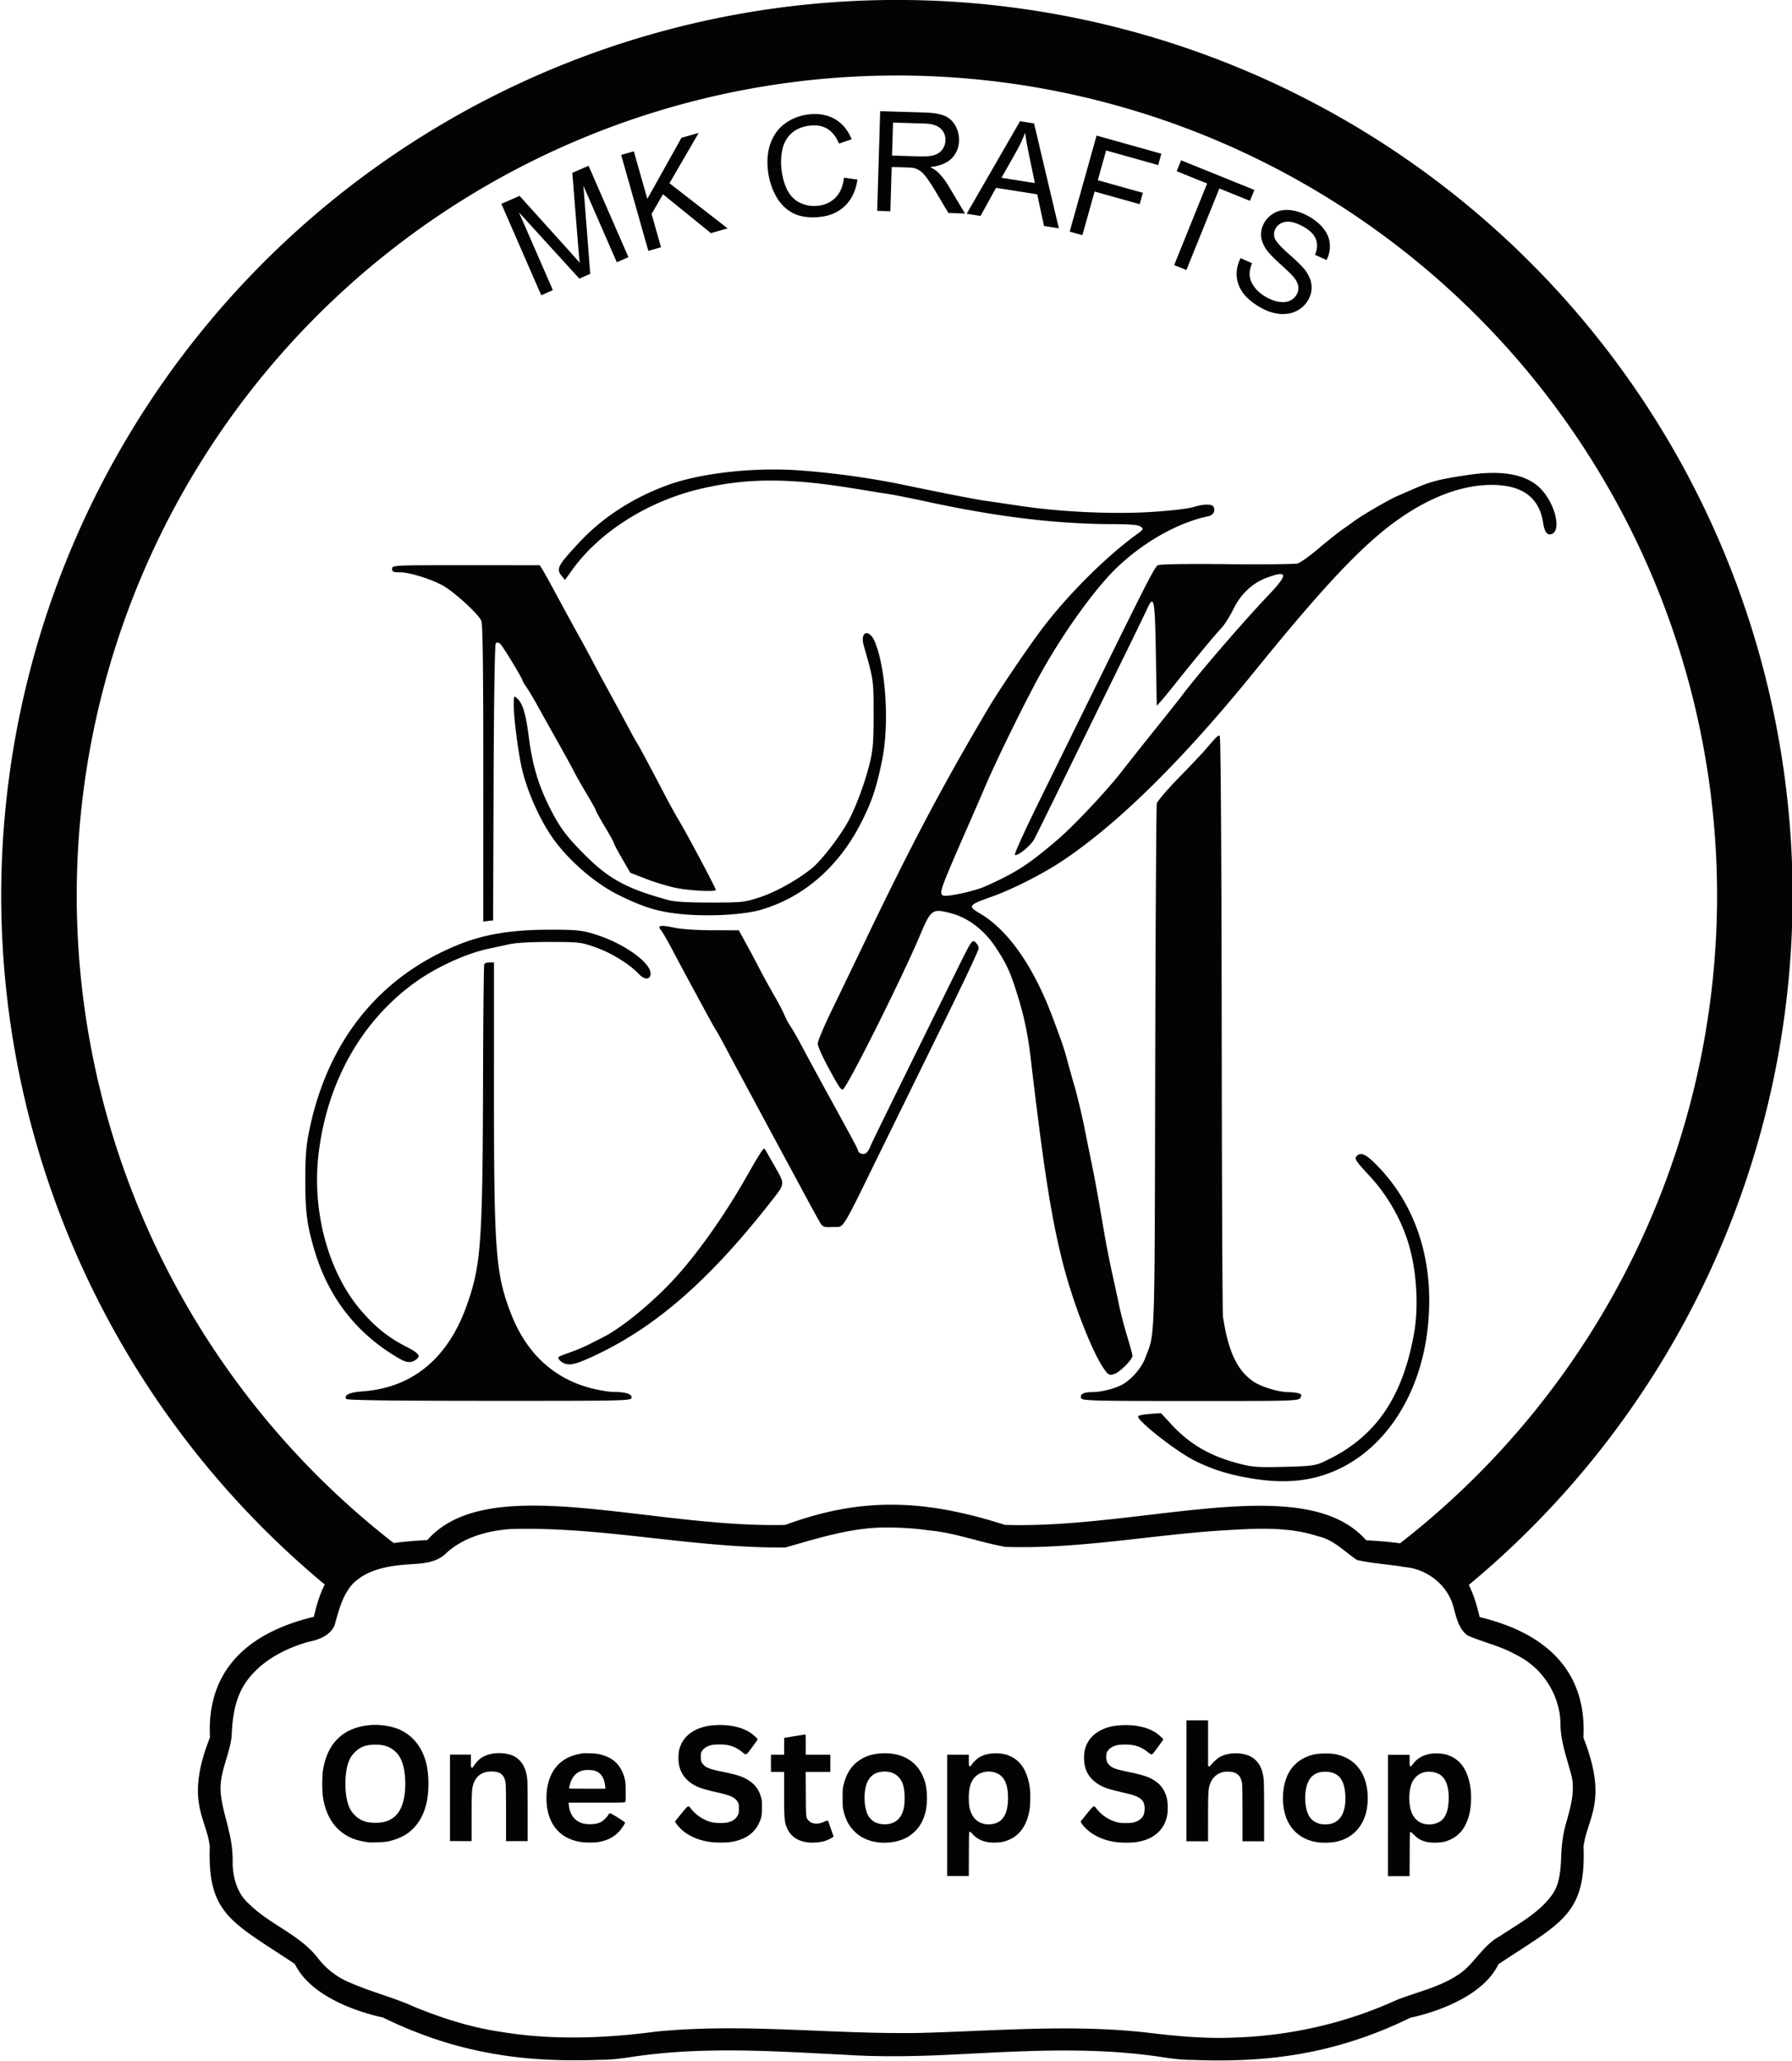 <svg xmlns="http://www.w3.org/2000/svg" xml:space="preserve" id="svg5" version="1.1" viewBox="0 0 369.24 424.502" height="424.502mm" width="369.24mm"><defs id="defs2"></defs><g transform="translate(-293.641,701.97)" id="layer1"><g transform="matrix(0.475,-0.807,0.807,0.475,943.808,-405.488)" style="font-size:30.646px;line-height:0px;font-family:Arial;-inkscape-font-specification:Arial;text-align:center;text-anchor:middle;fill:#000000;fill-opacity:0.988;fill-rule:evenodd;stroke-width:1.49" id="text650" aria-label="MK CRAFTS"><path d="m 10.199,-494.908 0.327,2.729 q -1.639,0.247 -2.678,0.985 -1.024,0.752 -1.634,2.268 -0.595,1.516 -0.535,3.386 0.053,1.66 0.588,2.916 0.534,1.255 1.407,1.841 0.888,0.6 1.905,0.567 1.032,-0.033 1.775,-0.656 0.758,-0.623 1.238,-2.016 0.316,-0.893 0.936,-3.938 0.636,-3.045 1.24,-4.277 0.772,-1.597 1.958,-2.414 1.202,-0.802 2.712,-0.851 1.66,-0.053 3.126,0.843 1.481,0.896 2.287,2.681 0.806,1.786 0.877,3.999 0.079,2.438 -0.654,4.318 -0.718,1.895 -2.211,2.946 -1.493,1.051 -3.42,1.188 l -0.299,-2.775 q 2.072,-0.291 3.092,-1.627 1.02,-1.32 0.939,-3.848 -0.085,-2.632 -1.096,-3.812 -0.996,-1.166 -2.357,-1.122 -1.182,0.038 -1.917,0.915 -0.736,0.862 -1.43,4.418 -0.679,3.57 -1.234,4.906 -0.821,1.943 -2.152,2.899 -1.317,0.956 -3.082,1.013 -1.75,0.056 -3.338,-0.896 -1.573,-0.952 -2.501,-2.809 -0.913,-1.842 -0.988,-4.19 -0.096,-2.976 0.707,-5.023 0.803,-2.032 2.501,-3.24 1.713,-1.193 3.91,-1.324 z m -8.722,-11.823 19.138,-2.845 -1.063,-7.149 2.561,-0.381 2.557,17.199 -2.561,0.381 -1.067,-7.179 -19.138,2.845 z m -5.319,-23.545 21.206,-5.615 3.788,14.306 -2.503,0.663 -3.045,-11.5 -6.567,1.739 2.635,9.952 -2.503,0.663 -2.635,-9.952 -9.634,2.551 z m -8.116,-21.525 23.498,-0.208 1.147,2.91 -17.116,16.398 -1.213,-3.077 5.243,-4.817 -3.364,-8.534 -7.065,0.195 z m 10.702,2.585 2.728,6.919 4.812,-4.358 q 2.191,-1.99 3.661,-3.116 -2.117,0.384 -4.331,0.437 z m -20.141,-19.88 19.23,-10.556 4.68,8.526 q 1.411,2.571 1.621,4.197 0.223,1.619 -0.65,3.139 -0.873,1.52 -2.46,2.391 -2.046,1.123 -4.177,0.569 -2.131,-0.554 -4.031,-3.113 0.069,1.276 -0.115,2.06 -0.411,1.677 -1.399,3.516 l -3.398,6.218 -1.757,-3.201 2.604,-4.741 q 1.119,-2.065 1.642,-3.291 0.522,-1.226 0.573,-2.004 0.058,-0.766 -0.122,-1.435 -0.146,-0.483 -0.686,-1.467 l -1.62,-2.951 -8.54,4.688 z m 12.14,-3.352 3.003,5.47 q 0.958,1.745 1.852,2.534 0.907,0.782 1.975,0.862 1.081,0.072 2.012,-0.439 1.364,-0.749 1.696,-2.228 0.339,-1.466 -0.835,-3.604 l -3.341,-6.087 z m -9.55,-6.652 1.126,2.775 q -3.424,1.379 -6.351,0.576 -2.907,-0.8 -4.933,-3.563 -2.097,-2.86 -2.258,-5.507 -0.139,-2.644 1.378,-5.205 1.527,-2.549 4.061,-4.407 2.763,-2.027 5.584,-2.481 2.842,-0.452 5.329,0.712 2.508,1.167 4.225,3.508 1.947,2.655 1.923,5.456 -0.024,2.801 -1.951,5.31 l -2.233,-1.906 q 1.479,-2.031 1.502,-3.848 0.022,-1.816 -1.279,-3.59 -1.496,-2.039 -3.482,-2.698 -1.977,-0.647 -4.038,0.011 -2.048,0.649 -3.798,1.932 -2.256,1.655 -3.468,3.546 -1.19,1.894 -1.005,3.892 0.185,1.998 1.371,3.615 1.443,1.967 3.577,2.498 2.134,0.532 4.721,-0.623 z m -35.717,-28.93 15.155,-15.861 2.099,2.005 -7.515,7.866 15.392,-0.34 2.845,2.719 -12.794,0.069 -2.068,16.071 -2.77,-2.646 2.023,-13.424 -5.016,0.051 -5.251,5.496 z m -20.365,-15.356 12.877,-17.76 3.538,2.565 -4.913,15.623 q -0.692,2.178 -1.058,3.244 1.006,-0.75 3.009,-2.162 l 13.211,-9.274 3.162,2.292 -12.877,17.76 -2.265,-1.643 10.777,-14.865 -15.938,11.123 -2.12,-1.537 5.825,-18.844 -10.962,15.119 z m -6.189,65.067 c -4.329,-7.733 -10.415,-15.545 -15.53,-19.791 -6.329,-5.253 -13.524,-8.868 -20.879,-10.489 -6.889,-1.518 -7.617,-1.482 -8.329,0.419 l -0.399,1.064 2.594,0.23 c 10.474,0.931 21.848,6.829 30.126,15.62 7.152,7.596 11.76,15.468 16.999,29.041 0.987,2.558 2.167,5.563 2.621,6.678 0.454,1.114 1.647,4.522 2.652,7.572 5.144,15.612 10.36,27.602 16.775,38.561 1.957,3.343 2.671,4.853 2.605,5.511 -0.085,0.853 -0.194,0.861 -1.862,0.133 -8.009,-3.494 -20.066,-6.576 -29.498,-7.542 -5.974,-0.612 -15.948,-1.213 -20.25,-1.222 -19.649,-0.038 -34.181,0.62 -57.699,2.614 -5.621,0.477 -13.301,1.116 -17.065,1.42 -3.765,0.304 -7.211,0.769 -7.659,1.032 -0.447,0.263 -1.896,2.271 -3.219,4.462 -2.539,4.204 -2.943,5.009 -2.711,5.404 0.386,0.655 27.307,-1.153 37.777,-2.538 6.282,-0.831 6.562,-0.708 7.735,3.418 1.062,3.734 0.529,8.173 -1.471,12.252 -1.969,4.017 -3.043,5.546 -6.773,9.649 -3.08,3.388 -6.204,6.233 -10.039,9.144 -19.272,14.629 -27.112,21.022 -34.392,28.045 -7.414,7.151 -15.683,17.707 -17.009,21.71 l -0.001,8.4e-4 c -0.22,0.664 -0.092,0.983 0.64,1.605 0.982,0.833 4.712,1.775 5.41,1.365 0.233,-0.136 1.613,-1.543 3.068,-3.127 1.454,-1.583 3.648,-3.792 4.876,-4.907 1.228,-1.115 3.759,-3.449 5.625,-5.186 1.866,-1.737 4.974,-4.489 6.905,-6.116 6.458,-5.44 8.958,-7.604 12.708,-10.997 2.049,-1.854 4.067,-3.664 4.484,-4.021 1.393,-1.193 5.726,-5.359 7,-6.73 0.692,-0.745 2.283,-2.407 3.536,-3.692 2.681,-2.752 2.673,-2.742 6.94,-7.995 7.637,-9.403 11.698,-18.287 11.686,-25.564 -0.005,-3.12 0.307,-3.086 4.569,0.49 3.728,3.128 10.073,7.169 14.856,9.463 13.336,6.395 32.457,11.469 57.319,15.21 26.343,3.964 38.366,6.909 47.393,11.609 6.49,3.379 11.338,7.646 14.188,12.486 3.452,5.864 2.967,10.471 -1.481,14.072 -1.551,1.256 -1.905,2.19 -1.078,2.848 1.77,1.41 6.037,-2.705 7.288,-7.027 1.23,-4.25 -0.559,-9.357 -5.373,-15.343 -4.054,-5.041 -5.466,-6.461 -8.84,-8.89 -0.864,-0.622 -2.266,-1.642 -3.116,-2.266 -1.593,-1.171 -7.533,-4.518 -9.523,-5.367 -0.619,-0.264 -2.012,-0.883 -3.096,-1.375 -1.084,-0.492 -3.888,-1.565 -6.231,-2.384 -2.343,-0.819 -4.624,-1.839 -5.07,-2.268 -0.447,-0.428 -4.057,-6.425 -8.024,-13.325 -4.421,-7.689 -7.48,-12.708 -7.902,-12.965 -0.698,-0.426 -4.063,-0.232 -30.73,1.774 -8.177,0.615 -20.576,1.543 -27.553,2.063 -6.977,0.52 -12.652,1.132 -12.611,1.359 0.131,0.718 3.548,1.979 5.172,1.908 0.857,-0.037 7.358,-0.514 14.445,-1.06 7.088,-0.546 18.89,-1.442 26.226,-1.991 7.337,-0.549 14.269,-1.099 15.407,-1.222 3.81,-0.411 3.052,0.271 -7.435,6.687 l -9.71,5.941 1.299,0.267 c 0.714,0.147 2.775,0.475 4.581,0.73 7.281,1.026 13.582,2.041 16.095,2.592 1.009,0.221 3.229,0.292 4.932,0.158 3.649,-0.288 6.977,0.675 9.58,2.773 3.925,3.163 3.202,3.766 -2.841,2.365 -8.299,-1.923 -23.139,-4.618 -28.932,-5.253 -0.71,-0.078 -5.081,-0.691 -9.715,-1.363 -4.633,-0.671 -9.618,-1.367 -11.076,-1.547 -5.244,-0.644 -15.815,-3.03 -20.385,-4.601 -7.947,-2.731 -10.925,-4.23 -16.953,-8.534 -2.11,-1.507 -6.407,-6.19 -6.39,-6.965 0.023,-1.044 0.829,-1.194 16.469,-3.06 3.051,-0.364 7.074,-0.859 8.942,-1.1 6.5,-0.84 21.041,-1.93 27.771,-2.082 10.511,-0.238 22.256,0.874 28.603,2.708 7.821,2.259 15.115,6.521 19.667,11.489 0.772,0.842 1.732,0.874 2.366,0.079 0.509,-0.638 -0.429,-2.22 -2.379,-4.017 -0.84,-0.774 -3.326,-4.084 -5.589,-7.442 -4.689,-6.958 -10.004,-17.023 -13.317,-25.221 -1.075,-2.66 -2.398,-5.911 -2.94,-7.225 -0.908,-2.2 -3.213,-8.716 -6.083,-17.198 -2.416,-7.139 -5.54,-14.653 -9.028,-21.714 -0.539,-1.091 -1.122,-2.194 -1.74,-3.299 z m -53.383,-49.23 c -8.101,-13.77 -8.245,-13.99 -8.912,-13.597 -0.58,0.341 -0.545,0.625 0.234,1.951 1.053,1.79 2.233,6.897 2.244,9.717 0.013,3.068 -1.507,10.015 -2.428,11.101 -0.563,0.664 -9.78,6.243 -28.787,17.424 l -27.958,16.447 0.656,0.87 0.656,0.87 26.157,-15.271 c 15.969,-9.323 26.356,-15.218 26.669,-15.137 0.324,0.084 0.467,0.411 0.39,0.889 -0.116,0.713 -4.127,8.175 -4.518,8.406 -0.101,0.059 -0.453,0.713 -0.784,1.453 -0.331,0.74 -1.387,2.667 -2.347,4.281 -0.96,1.614 -2.969,5.047 -4.463,7.63 -1.495,2.582 -3.199,5.447 -3.789,6.366 -0.589,0.919 -1.913,3.211 -2.94,5.094 -1.027,1.882 -1.973,3.485 -2.102,3.56 -0.129,0.076 -1.054,1.647 -2.056,3.492 -1.002,1.845 -1.939,3.424 -2.083,3.509 -0.144,0.085 -1.056,1.567 -2.028,3.293 l -1.766,3.138 0.626,3.812 c 0.344,2.096 1.111,5.17 1.705,6.83 1.052,2.943 3.579,7.712 3.966,7.484 0.356,-0.209 7.57,-11.982 9.186,-14.99 0.539,-1.004 1.984,-3.439 3.21,-5.41 4.189,-6.736 6.43,-10.415 6.621,-10.868 0.105,-0.249 1.133,-1.994 2.285,-3.878 1.152,-1.884 3.128,-5.161 4.391,-7.283 1.263,-2.122 2.982,-4.964 3.819,-6.315 0.837,-1.352 2.139,-3.504 2.894,-4.784 2.12,-3.595 3.462,-5.841 6.098,-10.203 1.336,-2.211 2.645,-4.44 2.909,-4.951 l 0.48,-0.931 z m 31.868,83.617 c -0.325,-0.658 -1.407,-0.57 -2.711,0.799 -5.466,5.736 -5.34,5.642 -11.826,9.468 -5.212,3.077 -6.84,3.876 -9.649,4.736 -4.287,1.312 -10.416,2.391 -13.925,2.452 -3.888,0.067 -10.206,-0.76 -12.569,-1.646 -3.875,-1.453 -8.593,-4.226 -11.362,-6.679 -2.671,-2.366 -2.943,-2.733 -6.481,-8.745 -2.508,-4.262 -3.864,-6.907 -4.226,-8.244 -2.475,-9.139 -2.642,-13.594 -0.778,-20.797 1.519,-5.87 2.451,-8.038 5.377,-12.51 2.839,-4.339 6.074,-7.763 10.734,-11.361 4.077,-3.147 5.685,-4.894 6.027,-6.545 0.194,-0.931 0.131,-0.927 -1.701,0.151 -2.369,1.394 -8.494,6.149 -11.064,8.59 -3.708,3.522 -7.612,8.962 -9.698,13.515 -2.487,5.427 -3.918,13.16 -3.495,18.878 0.475,6.422 1.266,9.612 3.604,14.547 2.51,5.295 6.681,11.52 9.484,14.156 7.275,6.839 17.161,10.073 28.289,9.254 4.904,-0.361 7.784,-0.984 13.446,-2.907 7.541,-2.562 17.563,-9.258 21.657,-14.469 0.915,-1.164 1.12,-2.128 0.867,-2.64 z m 19.88,78.241 c -0.119,-0.315 -0.815,-0.472 -3.932,-1.011 -1.116,-0.193 -4.934,-1.068 -8.486,-1.944 -3.552,-0.876 -6.877,-1.464 -7.389,-1.305 -0.512,0.158 -23.169,13.309 -50.347,29.223 -53.576,31.371 -49.967,29.412 -56.126,30.458 -2.295,0.39 -5.634,-0.248 -7.611,-1.453 -1.516,-0.924 -3.665,-3.101 -4.586,-4.649 -1.066,-1.788 -1.9,-2.321 -2.484,-1.587 l -2.8e-4,-4.7e-4 c -0.379,0.476 0.767,2.546 11.652,21.05 11.633,19.775 12.103,20.521 12.915,20.488 0.691,-0.028 0.8,-0.191 0.601,-0.908 -0.133,-0.481 -0.541,-1.387 -0.907,-2.015 -1.104,-1.894 -2.029,-5.765 -1.88,-7.866 0.304,-4.28 2.867,-8.024 8.842,-12.912 0.593,-0.486 25.53,-15.31 55.414,-32.944 31.645,-18.673 54.339,-32.235 54.345,-32.477 0.001,-0.053 -0.004,-0.101 -0.021,-0.146 z m -98.138,-84.268 c -0.427,-0.768 -0.734,-0.712 -1.001,0.077 -0.151,0.447 -1.221,2.349 -2.377,4.226 -1.156,1.877 -2.726,4.447 -3.49,5.71 -5.504,9.109 -6.729,11.163 -6.894,11.568 -0.103,0.252 -1.078,1.911 -2.169,3.687 -1.09,1.775 -3.39,5.551 -5.11,8.39 -1.72,2.839 -3.755,6.192 -4.52,7.452 -0.766,1.26 -2.642,4.359 -4.168,6.887 -1.526,2.528 -4.079,6.745 -5.673,9.372 -1.594,2.626 -3.118,5.206 -3.385,5.733 l 0.002,-10e-4 c -0.425,0.839 -0.337,1.181 0.714,2.766 1.434,2.162 -0.986,2.112 21.169,0.437 8.776,-0.664 23.014,-1.738 31.639,-2.387 8.625,-0.649 15.946,-1.336 16.269,-1.526 0.323,-0.19 0.676,-0.779 0.786,-1.31 0.191,-0.926 -0.095,-0.943 -7.142,-0.424 -33.401,2.456 -41.712,3.086 -43.284,3.285 -1.357,0.171 -1.918,0.039 -2.253,-0.532 -0.262,-0.446 -0.233,-0.998 0.072,-1.338 0.52,-0.579 0.984,-1.339 7.813,-12.813 2.021,-3.395 4.568,-7.621 5.661,-9.391 1.093,-1.77 2.226,-3.752 2.518,-4.407 0.292,-0.654 0.97,-1.773 1.507,-2.486 0.537,-0.713 1.67,-2.534 2.518,-4.045 0.848,-1.511 2.398,-4.118 3.443,-5.791 1.045,-1.673 2.598,-4.215 3.45,-5.648 l 1.549,-2.606 -2.926,-4.983 c -1.79,-3.05 -3.266,-6.003 -3.803,-7.611 -0.36,-1.074 -0.659,-1.831 -0.915,-2.292 z m -13.481,-21.255 c -4.306,-7.269 -8.19,-11.866 -13.274,-15.706 -14.787,-11.172 -32.559,-13.708 -51.326,-7.324 -3.381,1.15 -5.296,2.073 -9.956,4.809 -6.075,3.564 -8.364,5.341 -12.282,9.535 -7.515,8.046 -11.234,17.526 -11.109,28.321 0.021,1.856 0.525,2.768 1.797,3.253 1.147,0.437 1.406,-0.295 1.224,-3.46 -0.25,-4.349 0.262,-7.901 1.794,-12.431 3.533,-10.445 13.234,-20.414 24.865,-25.551 14.439,-6.378 29.721,-6.748 43.008,-1.043 5.458,2.344 11.561,6.586 15.106,10.501 0.742,0.819 2.092,2.285 3,3.257 1.041,1.114 2.9,3.906 5.03,7.543 3.271,5.592 3.4,5.889 4.066,9.373 0.672,3.52 0.562,8.211 -0.257,10.955 -0.447,1.496 -0.042,2.564 0.912,2.404 2.558,-0.427 3.38,-8.63 1.573,-15.704 -0.652,-2.552 -1.246,-3.8 -4.17,-8.734 z m -12.783,-7.522 c -0.268,-0.455 -0.669,-0.832 -0.89,-0.837 -0.222,-0.005 -9.785,5.481 -21.251,12.194 -31.91,18.677 -36.133,20.775 -45.439,22.572 -12.112,2.339 -21.62,-1.112 -27.863,-10.112 -1.694,-2.442 -2.808,-3.22 -3.294,-2.301 l 2.8e-4,4.8e-4 c -0.152,0.293 4.832,9.024 15.627,27.375 15.368,26.123 15.873,26.937 16.49,26.574 0.707,-0.416 0.379,-1.776 -1.005,-4.146 -0.45,-0.771 -1.223,-2.784 -1.717,-4.473 -2.405,-8.21 -0.631,-16.314 5.174,-23.633 5.821,-7.34 9.823,-10.124 40.487,-28.166 l 24.169,-14.22 z m -4.66,72.817 c -0.31,-0.237 -2.196,-0.281 -7.188,-0.201 -9.604,0.155 -19.704,-0.667 -27.096,-2.206 -6.973,-1.452 -15.354,-4.487 -19.256,-6.975 -0.615,-0.392 -1.957,-1.246 -2.983,-1.898 -1.026,-0.652 -2.708,-1.9 -3.739,-2.773 -1.031,-0.873 -1.985,-1.616 -2.122,-1.651 -0.421,-0.109 -0.744,0.821 -0.617,1.775 0.189,1.407 1.309,2.495 5.437,5.279 12.111,8.169 27.02,13.059 48.424,15.882 4.964,0.655 4.647,0.804 7.021,-3.307 1.146,-1.985 2.118,-3.7 2.16,-3.812 0.016,-0.042 0.003,-0.08 -0.041,-0.113 z m 65.691,113.992 c -0.184,-0.48 -0.559,-0.725 -1.132,-0.818 -0.594,-0.097 -0.973,0.719 -2.083,4.48 -1.813,6.143 -5.283,11.991 -9.683,16.317 -4.225,4.154 -10.077,7.957 -15.159,9.851 -13.88,5.173 -24.543,4.273 -34.739,-2.931 -1.463,-1.033 -2.168,-1.959 -5.155,-6.755 -3.05,-4.899 -3.572,-5.945 -4.398,-8.829 -1.836,-6.409 -1.876,-11.579 -0.137,-17.333 l 0.968,-3.201 -1.337,-1.938 c -0.735,-1.066 -1.525,-1.986 -1.754,-2.045 -0.945,-0.242 -2.493,11.067 -2.158,15.758 0.318,4.444 1.278,8.429 3.178,13.199 l -4.8e-4,2.8e-4 c 2.583,6.482 5.835,10.955 10.443,14.362 9.593,7.093 23.648,7.836 37.046,1.959 13.07,-5.734 22.031,-15.346 25.463,-27.312 0.719,-2.508 0.943,-3.965 0.637,-4.766 z m -126.9,29.885 -11.466,6.745 -2.8e-4,-4.8e-4 -11.466,6.745 1.206,2.05 1.206,2.05 4.291,-2.525 c 4.283,-2.52 5.414,-3.126 6.315,-3.384 1.244,-0.357 2.462,-0.216 3.403,0.394 0.689,0.447 1.072,0.885 1.53,1.751 0.311,0.587 0.389,0.813 0.439,1.268 0.11,1.002 -0.291,1.77 -1.348,2.585 -0.326,0.251 -2.528,1.584 -5.66,3.427 l -5.127,3.016 1.206,2.05 1.206,2.05 5.403,-3.178 c 3.289,-1.935 5.696,-3.39 6.152,-3.719 1.573,-1.135 2.491,-2.308 2.84,-3.627 0.299,-1.13 0.22,-2.124 -0.269,-3.397 -0.664,-1.732 -1.876,-3.214 -3.233,-3.956 -0.472,-0.258 -1.868,-0.68 -2.462,-0.745 -0.255,-0.027 -0.336,-0.076 -0.374,-0.218 l -0.049,-0.181 4.335,-2.55 4.335,-2.55 -1.206,-2.05 z m -91.217,-152.965 c -0.313,-0.567 -0.661,-1.112 -1.038,-1.617 -3.39,-4.542 -8.074,-5.776 -13.607,-3.584 -1.233,0.488 -4.046,2.143 -5.073,2.984 -2.903,2.377 -4.463,5.119 -4.631,8.142 -0.1,1.792 0.201,3.26 1.132,5.531 0.214,0.522 1.709,2.865 2.169,3.401 1.151,1.338 2.752,2.545 4.143,3.122 2.248,0.933 4.942,0.967 7.636,0.099 2.28,-0.735 5.163,-2.396 7.016,-4.043 2.744,-2.439 4.144,-5.58 3.922,-8.8 -0.112,-1.633 -0.73,-3.534 -1.669,-5.236 z m 83.699,142.281 c -0.169,-0.298 -0.351,-0.598 -0.544,-0.897 -1.067,-1.653 -1.981,-2.622 -3.29,-3.49 -1.72,-1.141 -3.612,-1.464 -5.503,-0.939 -0.946,0.263 -2.459,1.155 -3.181,1.875 -0.638,0.637 -0.922,1.025 -1.282,1.749 -0.595,1.199 -0.787,2.853 -0.523,4.499 0.127,0.789 0.379,1.692 1.361,4.874 0.912,2.954 0.645,4.112 -1.163,5.062 -1.02,0.536 -1.881,0.533 -2.763,-0.009 -0.768,-0.472 -1.154,-0.907 -1.843,-2.08 -0.503,-0.855 -0.651,-1.172 -0.823,-1.761 -0.501,-1.718 -0.391,-3.723 0.297,-5.43 0.347,-0.86 0.348,-0.859 -1.962,-1.214 -1.075,-0.165 -2.038,-0.307 -2.14,-0.315 -0.164,-0.013 -0.211,0.036 -0.38,0.4 -1.098,2.355 -0.974,5.611 0.329,8.641 l 2.8e-4,4.7e-4 c 0.489,1.137 1.5,2.858 2.183,3.72 1.384,1.745 2.925,2.804 4.676,3.21 1.286,0.298 2.452,0.222 3.842,-0.25 0.997,-0.339 2.683,-1.384 3.393,-2.103 0.94,-0.952 1.622,-2.265 1.763,-3.394 0.239,-1.914 0.031,-3.09 -1.177,-6.66 -0.942,-2.785 -1.093,-3.59 -0.842,-4.485 0.19,-0.677 0.581,-1.121 1.345,-1.524 0.534,-0.282 0.682,-0.325 1.075,-0.316 0.634,0.014 1.289,0.304 1.898,0.84 0.425,0.375 0.612,0.612 1.134,1.438 1.205,1.905 1.577,3.445 1.297,5.372 -0.087,0.597 -0.091,0.928 -0.015,1.059 0.098,0.166 0.351,0.213 2.058,0.382 1.07,0.106 1.995,0.184 2.054,0.174 0.159,-0.026 0.471,-1.553 0.482,-2.357 0.027,-1.92 -0.572,-3.98 -1.757,-6.069 z m -45.256,-76.926 c -0.169,-0.298 -0.349,-0.597 -0.541,-0.895 -0.801,-1.242 -1.395,-1.951 -2.298,-2.74 -1.98,-1.731 -4.234,-2.317 -6.496,-1.688 -0.94,0.26 -2.454,1.149 -3.198,1.878 -1.147,1.123 -1.794,2.559 -1.898,4.211 -0.091,1.457 0.111,2.539 1.009,5.401 0.752,2.397 0.884,2.908 0.953,3.703 0.066,0.747 -0.066,1.365 -0.399,1.871 -0.216,0.328 -0.335,0.423 -1.077,0.859 -0.817,0.481 -0.845,0.491 -1.41,0.511 -0.901,0.032 -1.573,-0.265 -2.378,-1.049 -0.6,-0.584 -1.545,-2.234 -1.82,-3.178 -0.502,-1.721 -0.391,-3.723 0.299,-5.435 0.342,-0.848 0.338,-0.85 -2.057,-1.218 -1.105,-0.17 -2.06,-0.31 -2.123,-0.311 -0.254,-0.006 -0.867,1.781 -0.993,2.893 -0.219,1.929 0.144,4.12 1.018,6.152 l 5.6e-4,9.5e-4 c 0.472,1.096 1.481,2.821 2.154,3.681 1.861,2.378 4.139,3.558 6.552,3.394 1.453,-0.098 1.963,-0.27 3.539,-1.189 1.175,-0.685 1.379,-0.828 1.82,-1.28 1.422,-1.456 1.991,-3.054 1.848,-5.187 -0.087,-1.301 -0.294,-2.122 -1.232,-4.895 -0.928,-2.742 -1.09,-3.584 -0.857,-4.436 0.204,-0.746 0.399,-0.98 1.227,-1.467 0.697,-0.41 0.758,-0.432 1.199,-0.422 0.642,0.014 1.296,0.301 1.906,0.84 0.425,0.375 0.612,0.612 1.134,1.437 1.208,1.909 1.58,3.455 1.293,5.375 -0.189,1.262 -0.272,1.204 2.073,1.438 1.059,0.105 1.973,0.184 2.03,0.175 0.157,-0.026 0.468,-1.561 0.479,-2.363 0.026,-1.904 -0.577,-3.979 -1.759,-6.067 z m 7.528,16.902 c -0.033,-0.056 -0.709,-0.883 -1.502,-1.837 -0.793,-0.954 -1.449,-1.747 -1.459,-1.764 -0.009,-0.016 -0.736,0.394 -1.615,0.911 l -1.598,0.94 -0.736,-1.251 -0.736,-1.251 -1.633,0.961 -1.633,0.961 0.736,1.251 0.736,1.251 -4.084,2.403 c -4.896,2.88 -5.463,3.285 -6.306,4.502 -1.059,1.53 -1.206,3.318 -0.43,5.213 0.483,1.18 1.516,2.667 2.343,3.375 0.459,0.392 1.231,0.902 1.532,1.01 l 0.221,0.08 1.174,-1.392 c 0.646,-0.766 1.184,-1.398 1.194,-1.404 0.082,-0.049 -0.26,-0.41 -0.585,-0.618 -1.193,-0.763 -1.849,-2.019 -1.575,-3.016 0.249,-0.905 0.164,-0.842 4.82,-3.617 l 4.104,-2.445 1.372,2.332 1.372,2.332 1.633,-0.961 1.633,-0.961 -1.37,-2.328 -1.37,-2.328 1.911,-1.124 c 1.638,-0.963 1.902,-1.139 1.851,-1.227 z m -49.873,-80.336 c 0.821,1.398 1.134,2.641 0.988,3.927 -0.129,1.137 -0.555,2.095 -1.367,3.071 -1.113,1.338 -3.166,2.821 -5.267,3.803 -3.449,1.612 -6.05,1.441 -8.007,-0.526 l 0.001,0.002 c -0.836,-0.84 -1.803,-2.525 -2.063,-3.597 -0.239,-0.983 -0.234,-1.758 0.019,-2.736 0.247,-0.959 0.584,-1.608 1.24,-2.394 1.645,-1.974 5.487,-4.235 8.022,-4.723 1.007,-0.194 1.734,-0.172 2.694,0.08 1.653,0.434 2.675,1.28 3.741,3.094 z m 12.347,24.668 c -0.532,-0.98 -1.249,-1.877 -1.992,-2.466 -1.084,-0.858 -2.009,-1.156 -3.903,-1.254 -0.011,-5.3e-4 -0.043,-0.081 -0.071,-0.178 -0.049,-0.174 -0.029,-0.189 1.158,-0.887 l 1.208,-0.711 -1.165,-1.98 -1.165,-1.981 -8.2,4.824 -8.2,4.823 1.206,2.05 1.206,2.05 4.362,-2.562 c 4.39,-2.58 5.377,-3.109 6.295,-3.373 2.007,-0.577 3.653,0.081 4.729,1.89 1.043,1.754 0.85,2.911 -0.683,4.092 -0.329,0.254 -2.526,1.584 -5.698,3.45 l -5.161,3.036 1.206,2.05 1.206,2.05 5.438,-3.199 c 3.184,-1.873 5.737,-3.415 6.16,-3.72 1.545,-1.115 2.476,-2.323 2.812,-3.652 0.288,-1.137 0.208,-2.082 -0.283,-3.352 -0.13,-0.337 -0.287,-0.673 -0.464,-1 z m 9.535,16.214 c -0.309,-0.531 -0.496,-0.76 -0.985,-1.303 -2.254,-2.501 -5.028,-3.427 -8.212,-2.74 -2.638,0.569 -5.584,2.381 -7.178,4.416 -1.988,2.537 -2.312,5.592 -0.935,8.81 l -9.5e-4,5.6e-4 c 0.307,0.716 1.211,2.254 1.662,2.827 1.288,1.635 2.758,2.601 4.535,2.981 0.752,0.161 2.179,0.232 2.303,0.115 0.132,-0.124 0.222,-3.643 0.099,-3.849 -0.092,-0.154 -0.202,-0.19 -0.589,-0.191 -0.626,-8.6e-4 -1.749,-0.336 -2.208,-0.659 -0.624,-0.439 -1.243,-1.194 -1.684,-2.053 -0.46,-0.895 -0.603,-1.383 -0.635,-2.158 -0.057,-1.349 0.704,-2.725 2.04,-3.688 l 0.452,-0.326 3.105,5.278 c 2.618,4.451 3.133,5.29 3.283,5.355 0.168,0.072 0.276,0.019 1.904,-0.939 1.188,-0.699 1.859,-1.134 2.155,-1.397 2.237,-1.989 3.047,-4.37 2.395,-7.034 -0.26,-1.064 -0.448,-1.523 -1.14,-2.788 -0.146,-0.267 -0.263,-0.478 -0.366,-0.655 z m 33.47,56.904 c -0.136,-0.243 -0.282,-0.485 -0.439,-0.727 -1.227,-1.897 -2.503,-3.014 -4.298,-3.763 -1.758,-0.733 -3.787,-0.755 -6.018,-0.066 -0.808,0.25 -0.99,0.339 -2.54,1.247 -1.501,0.88 -1.733,1.038 -2.298,1.566 -1.541,1.441 -2.376,2.815 -2.802,4.607 -0.405,1.704 -0.209,3.628 0.548,5.387 1.035,2.405 2.795,4.388 4.749,5.352 0.821,0.405 2.123,0.763 2.96,0.813 2.179,0.131 4.336,-0.502 6.598,-1.937 1.232,-0.781 1.986,-1.4 2.694,-2.213 2.593,-2.973 2.884,-6.628 0.845,-10.266 z m 61.516,104.572 c -0.316,-0.569 -0.683,-1.112 -1.025,-1.489 -1.076,-1.188 -2.234,-1.821 -3.643,-1.991 -0.603,-0.073 -0.776,-0.127 -0.811,-0.252 -0.042,-0.15 0.015,-0.194 1.024,-0.788 l 1.069,-0.629 -1.206,-2.05 -1.206,-2.05 -11.501,6.766 -11.5,6.765 1.206,2.049 1.206,2.049 4.196,-2.444 c 3.805,-2.216 4.205,-2.435 4.284,-2.345 0.052,0.059 -0.016,0.5 -0.167,1.082 -0.285,1.098 -0.277,1.834 0.03,2.974 0.25,0.929 1.291,2.698 2.04,3.465 1.106,1.134 2.636,1.916 4.103,2.099 1.433,0.179 3.288,-0.104 4.867,-0.741 3.618,-1.459 6.565,-4.028 7.563,-6.592 0.518,-1.331 0.585,-2.827 0.189,-4.229 -0.137,-0.484 -0.402,-1.08 -0.718,-1.649 z m -49.093,-83.445 c -0.111,-0.202 -0.232,-0.405 -0.363,-0.61 -0.783,-1.217 -1.538,-1.945 -2.565,-2.476 -0.516,-0.267 -1.536,-0.535 -2.117,-0.558 -0.306,-0.012 -0.473,-0.06 -0.486,-0.141 -0.011,-0.068 -0.037,-0.152 -0.058,-0.187 -0.021,-0.036 0.431,-0.34 1.039,-0.698 l 1.077,-0.634 -1.206,-2.05 -1.206,-2.05 -11.501,6.766 -11.501,6.766 1.206,2.049 1.206,2.049 4.198,-2.445 c 4.162,-2.425 4.198,-2.444 4.301,-2.316 0.073,0.092 0.04,0.323 -0.112,0.791 -0.562,1.723 -0.229,3.512 1.01,5.413 0.634,0.972 1.028,1.415 1.783,2.002 2.153,1.673 4.843,1.92 8.024,0.737 0.993,-0.369 3.018,-1.484 3.974,-2.188 2.416,-1.778 3.88,-3.872 4.146,-5.932 0.195,-1.505 -0.074,-2.874 -0.849,-4.289 z m 36.506,62.087 c -0.449,-0.75 -0.947,-1.471 -1.321,-1.876 -1.773,-1.919 -3.971,-2.892 -6.388,-2.826 -2.634,0.072 -5.839,1.538 -7.977,3.649 -0.853,0.843 -1.352,1.518 -1.837,2.484 -1.071,2.135 -1.129,4.562 -0.166,6.976 0.527,1.321 1.566,2.923 2.518,3.881 2.476,2.493 5.904,3.159 9.39,1.824 2.781,-1.066 5.198,-3.021 6.344,-5.134 1.168,-2.152 1.324,-4.461 0.468,-6.928 -0.181,-0.522 -0.582,-1.301 -1.031,-2.051 z m -85.38,-137.907 c 0.259,0.43 0.48,0.892 0.578,1.242 0.398,1.42 -0.177,2.687 -1.741,3.835 l -0.441,0.324 -2.028,-3.448 c -1.913,-3.252 -2.021,-3.452 -1.905,-3.52 0.068,-0.04 0.395,-0.146 0.727,-0.235 1.668,-0.447 2.956,-0.206 4.009,0.749 0.247,0.224 0.543,0.622 0.802,1.052 z m 44.434,76.182 c 0.318,0.548 0.53,1.165 0.595,1.803 0.18,1.763 -0.937,3.312 -3.453,4.792 -2.9,1.706 -5.043,1.744 -6.533,0.115 -1.298,-1.42 -1.617,-3.227 -0.837,-4.735 0.573,-1.109 1.383,-1.871 2.993,-2.819 2.026,-1.192 3.545,-1.529 4.924,-1.092 0.951,0.301 1.781,1.023 2.311,1.937 z m 49.142,83.539 c 0.194,0.339 0.353,0.713 0.47,1.117 0.327,1.13 0.175,2.125 -0.468,3.07 -0.735,1.082 -2.08,2.139 -3.707,2.913 -1.161,0.552 -1.786,0.746 -2.663,0.824 -1.133,0.102 -2.057,-0.245 -2.891,-1.084 -0.828,-0.833 -1.327,-1.924 -1.373,-2.996 -0.028,-0.658 0.25,-1.629 0.637,-2.232 1.123,-1.746 4.123,-3.52 6.236,-3.687 0.273,-0.022 0.801,0.029 1.174,0.112 1.092,0.243 2.001,0.945 2.584,1.963 z m -60.789,-103.331 c 1.091,1.79 0.883,3.713 -0.617,5.21 -0.992,0.99 -3.015,2.206 -4.32,2.596 -1.806,0.54 -3.289,0.204 -4.39,-0.994 -0.717,-0.781 -1.229,-1.908 -1.322,-2.91 -0.064,-0.688 0.196,-1.642 0.615,-2.264 0.949,-1.405 3.199,-2.938 5.136,-3.498 1.804,-0.522 3.306,-0.142 4.35,1.101 0.209,0.249 0.392,0.502 0.547,0.758 z m 49.095,83.478 c 0.084,0.138 0.166,0.283 0.244,0.435 1.198,2.339 0.436,4.276 -2.422,6.16 -3.009,1.984 -5.604,2.063 -7.162,0.218 -1.369,-1.622 -1.615,-3.524 -0.649,-5.026 0.746,-1.16 2.347,-2.4 4.064,-3.146 2.676,-1.164 4.661,-0.707 5.925,1.359 z M 20.802,-588.847 a 197.089,197.089 0 0 0 -269.808,-69.94 197.089,197.089 0 0 0 -94.42,138.185 c -2.168,0.139 -4.579,0.64 -7.333,1.54 -11.476,-11.906 -23.244,-13.684 -34.444,-6.251 -14.874,2.343 -15.522,8.152 -20.681,12.124 -13.216,7.15 -11.866,12.619 -12.803,29.26 -5.509,8.223 -0.322,22.623 -0.322,22.623 1.444,18.781 7.717,32.677 16.275,46.02 1.421,2.472 3.186,4.534 4.828,6.6 9.731,12.26 16.648,26.334 23.391,39.159 3.532,7.035 7.658,13.688 11.631,19.761 7.92,12.097 16.83,24.952 22.804,39.376 1.008,2.438 1.953,4.983 3.423,7.426 7.506,13.962 16.604,26.196 32.319,36.582 0,0 10.067,11.529 19.93,10.709 15.001,7.265 19.125,11.103 31.795,3.025 5.978,-2.58 11.371,-0.325 20.644,-12.187 11.938,-6.178 16.101,-17.328 11.27,-33.143 2.112,-1.958 3.716,-3.812 4.889,-5.629 a 197.089,197.089 0 0 0 166.673,-15.432 197.089,197.089 0 0 0 69.94,-269.808 z m -14.32,8.424 a 180.474,180.474 0 0 1 -64.044,247.063 180.474,180.474 0 0 1 -158.026,12.072 c -0.873,-2.09 -1.961,-4.329 -3.213,-6.771 6.402,-19.486 -22.93,-43.716 -37.404,-70.21 -2.126,-9.407 -4.904,-17.071 -8.829,-23.76 -3.925,-6.689 -8.996,-12.403 -15.707,-17.907 -15.846,-25.503 -22.826,-62.332 -42.803,-66.171 -1.516,-2.264 -2.934,-4.288 -4.327,-6.057 a 180.474,180.474 0 0 1 87.29,-132.302 180.474,180.474 0 0 1 247.063,64.044 z M -270.194,-420.894 c 1.708,2.838 3.217,5.783 4.473,8.846 2.476,5.213 3.388,10.965 5.411,16.347 7.555,13.83 18.044,25.718 26.909,38.669 4.043,6.042 8.412,12.18 9.976,19.386 1.109,3.272 0.06,6.687 -0.141,10.007 0.376,1.268 0.866,2.494 1.382,3.711 0.474,1.12 0.966,2.235 1.451,3.352 0.394,0.914 0.782,1.831 1.123,2.765 0.235,0.475 0.432,0.966 0.6,1.468 0.01,0.029 0.021,0.057 0.031,0.086 0.157,0.481 0.278,0.972 0.374,1.469 0.01,0.054 0.023,0.107 0.033,0.161 0.087,0.49 0.142,0.986 0.17,1.483 0.003,0.054 0.008,0.109 0.01,0.163 0.022,0.5 0.013,1.001 -0.024,1.5 -0.004,0.051 -0.007,0.103 -0.011,0.154 -0.043,0.501 -0.117,0.999 -0.22,1.491 -0.01,0.047 -0.02,0.094 -0.031,0.14 -0.11,0.497 -0.248,0.987 -0.419,1.465 -0.012,0.034 -0.026,0.068 -0.038,0.103 -0.179,0.49 -0.388,0.968 -0.631,1.429 -0.008,0.015 -0.017,0.029 -0.024,0.044 -0.253,0.475 -0.536,0.933 -0.856,1.368 -1e-4,1.3e-4 -3.9e-4,1.5e-4 -4.8e-4,2.8e-4 -0.144,0.196 -0.29,0.39 -0.448,0.576 -1.729,1.925 -4.087,3.696 -4.432,6.447 0.404,3.641 1.608,7.19 1.728,10.877 0.225,2.575 -0.025,5.24 -0.918,7.677 -1.365,3.86 -4.08,7.26 -7.666,9.27 -3.031,1.961 -5.35,4.76 -7.852,7.313 -2.51,2.605 -6.079,3.547 -9.473,4.44 -2.588,0.624 -5.043,1.679 -7.373,2.96 -2.658,1.407 -5.585,2.893 -8.657,2.433 -4.766,-0.593 -8.913,-3.19 -13.165,-5.221 -3.138,-1.934 -6.94,-1.862 -10.369,-2.942 -5.257,-1.906 -9.018,-6.21 -13.327,-9.571 -10.031,-7.024 -18.574,-16.113 -25.115,-26.443 -3.325,-5.094 -5.959,-10.578 -8.394,-16.137 -6.818,-15.699 -16.859,-29.655 -25.889,-44.106 -10.111,-16.502 -17.736,-34.501 -29.192,-50.174 -7.081,-9.056 -13.353,-18.881 -17.467,-29.654 -2.442,-6.045 -3.87,-12.427 -4.816,-18.871 -0.529,-4.996 -1.984,-9.842 -2.578,-14.831 -0.487,-3.063 -0.079,-6.237 1.098,-9.096 2.364,-6.084 0.936,-12.796 2.539,-19.013 0.597,-3.246 3,-5.772 5.666,-7.498 2.108,-1.164 4.048,-2.611 5.768,-4.297 2.271,-2.101 4.316,-4.542 6.902,-6.238 3.477,-2.249 7.831,-2.259 11.548,-3.969 3.572,-1.919 7.524,-3.579 11.663,-3.301 5.635,0.403 10.671,3.49 14.701,7.306 1.515,1.727 3.592,3.437 6.042,3.184 1.888,-0.497 3.838,-1.069 5.806,-1.313 0.312,-0.039 0.624,-0.066 0.937,-0.086 0.097,-0.006 0.194,-0.011 0.291,-0.015 0.256,-0.012 0.511,-0.017 0.767,-0.013 0.189,0.003 0.378,0.016 0.568,0.028 0.186,0.011 0.371,0.019 0.557,0.04 0.389,0.046 0.778,0.107 1.167,0.199 0.49,0.132 0.964,0.297 1.423,0.49 0.459,0.194 0.902,0.416 1.331,0.663 2.573,1.484 4.624,3.86 6.339,6.255 0.71,0.983 1.393,2.063 2.147,3.08 6.6e-4,8.5e-4 0.001,0.002 0.003,0.003 1.15,1.55 2.469,2.951 4.334,3.618 5.185,1.387 9.25,5.304 12.241,9.606 10.816,17.143 16.767,36.866 27.225,54.239 5.34,5.097 10.956,10.104 14.796,16.478 z" style="fill:#000000" id="path719"></path></g></g></svg>
